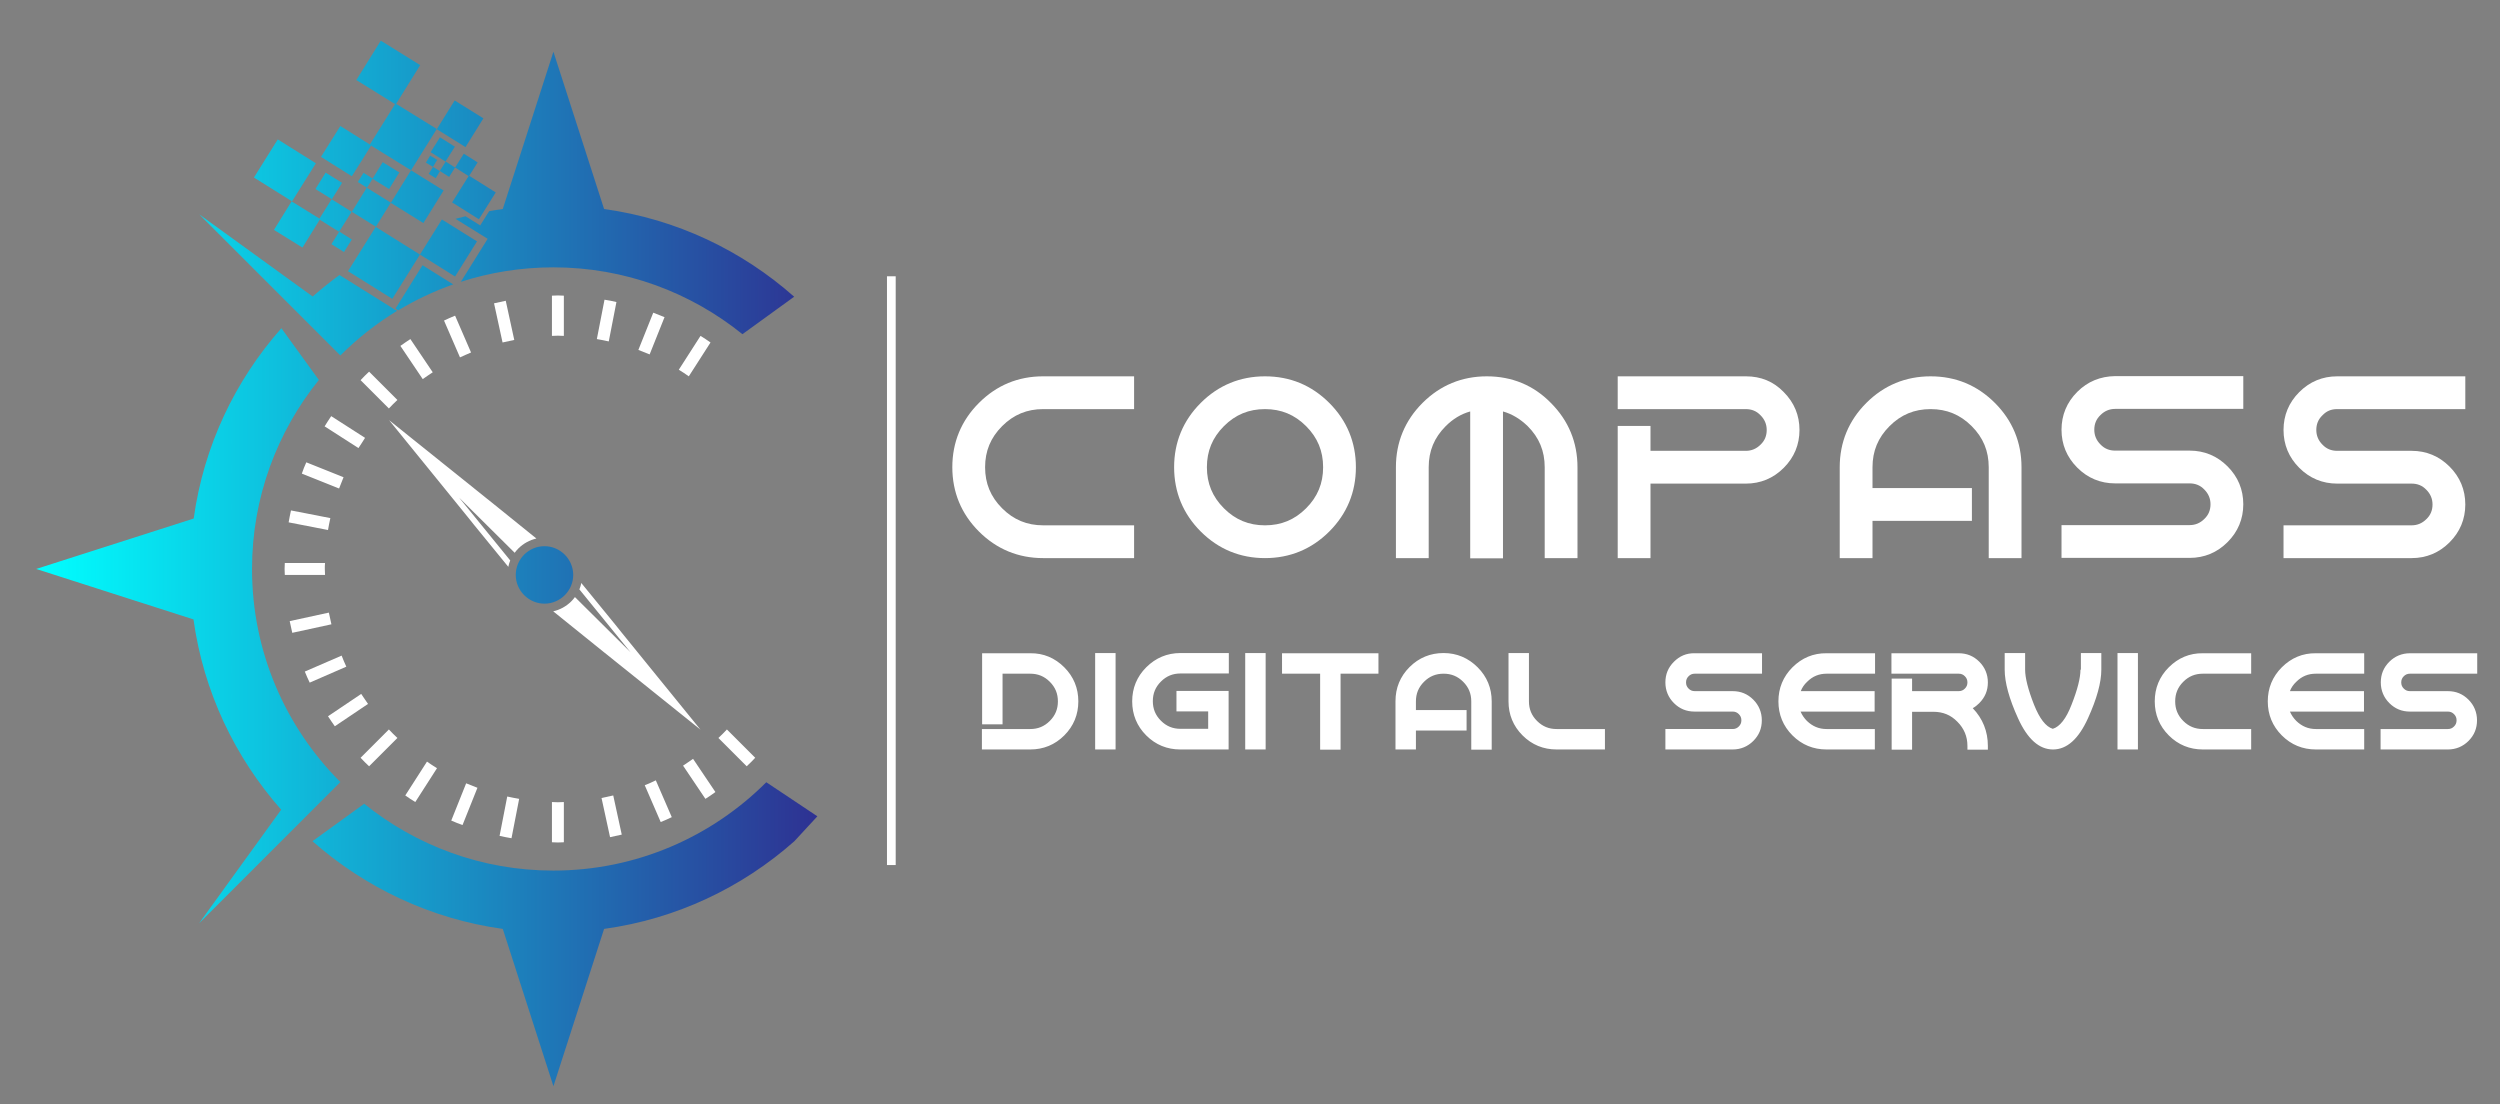 <?xml version="1.0" encoding="utf-8"?>
<!-- Generator: Adobe Illustrator 26.1.0, SVG Export Plug-In . SVG Version: 6.00 Build 0)  -->
<svg version="1.1" id="Layer_1" xmlns="http://www.w3.org/2000/svg" xmlns:xlink="http://www.w3.org/1999/xlink" x="0px" y="0px"
	 viewBox="0 0 1174.5 518.8" style="enable-background:new 0 0 1174.5 518.8;" xml:space="preserve">
<rect x="0" y="0" width="1174.5" height="518.8" fill="#808080" stroke="none"/>
<style type="text/css">
	.st0{fill:#054C75;}
	.st1{fill:#FFFFFF;}
	.st2{fill:url(#SVGID_1_);}
</style>
<g>
	<g>
		<path class="st1" d="M304.4,312.4L291.9,297l-2.8-3.5l-16-19.6c-0.2,1-0.5,2-0.9,3l24,29.5l-26.1-25.9c-0.5,0.7-1.1,1.4-1.7,2
			c-2.4,2.4-5.4,4-8.5,4.7l23.2,18.7l14.6,11.7l31.4,25.2L304.4,312.4z M232.3,237.1l-3.5-2.8l-6.1-4.9l-39.9-32l26,32l11.2,13.8
			l2.8,3.5l16,19.6c0.2-1,0.5-2,0.9-3l-24-29.5l26.1,25.9c0.5-0.7,1.1-1.4,1.7-2c2.4-2.4,5.4-4,8.5-4.7L232.3,237.1z"/>
		<g id="XMLID_00000085936616459770151150000011207118965283291040_">
			<path id="XMLID_11833_" class="st1" d="M237.6,141.3c-1.9,0.4-3.7,0.8-5.5,1.2l4,18.4c1.8-0.4,3.7-0.8,5.5-1.2L237.6,141.3z"/>
			<path id="XMLID_11832_" class="st1" d="M221.3,165.6l-7.5-17.3c-1.8,0.7-3.5,1.5-5.2,2.3l7.5,17.3
				C217.9,167.1,219.6,166.3,221.3,165.6z"/>
			<path id="XMLID_11831_" class="st1" d="M264.9,157.8v-18.9c-0.9,0-1.9-0.1-2.8-0.1s-1.9,0.1-2.8,0.1v18.9c0.9,0,1.9-0.1,2.8-0.1
				S264,157.8,264.9,157.8z"/>
			<path id="XMLID_11830_" class="st1" d="M192.8,159.3c-1.6,1-3.1,2.1-4.7,3.2l10.5,15.6c1.5-1.1,3.1-2.1,4.7-3.2L192.8,159.3z"/>
			<path id="XMLID_11829_" class="st1" d="M284,140.8l-3.6,18.5c1.9,0.3,3.7,0.7,5.6,1.1l3.6-18.5
				C287.7,141.4,285.8,141.1,284,140.8z"/>
			<path id="XMLID_11828_" class="st1" d="M141.8,222.5l17.5,7c0.7-1.8,1.4-3.5,2.1-5.3l-17.5-7C143.1,219,142.4,220.7,141.8,222.5z
				"/>
			<path id="XMLID_11827_" class="st1" d="M173.4,174.6c-1.4,1.3-2.7,2.6-4,4l13.3,13.3c1.3-1.4,2.6-2.7,4-4L173.4,174.6z"/>
			<path id="XMLID_11826_" class="st1" d="M171.5,205.7l-15.9-10.2c-1.1,1.6-2.1,3.2-3.1,4.8l15.9,10.2
				C169.5,208.9,170.5,207.3,171.5,205.7z"/>
			<path id="XMLID_11822_" class="st1" d="M135.6,245.4l18.5,3.6c0.3-1.9,0.7-3.7,1.1-5.6l-18.5-3.6
				C136.3,241.7,135.9,243.6,135.6,245.4z"/>
			<path id="XMLID_11821_" class="st1" d="M329.1,157.8l-10.2,15.9c1.6,1,3.2,2,4.7,3.1l10.2-15.9
				C332.3,159.8,330.7,158.8,329.1,157.8z"/>
			<path id="XMLID_11820_" class="st1" d="M306.9,146.9l-7,17.5c1.8,0.7,3.5,1.4,5.3,2.1l7-17.5
				C310.4,148.3,308.7,147.6,306.9,146.9z"/>
			<path id="XMLID_11817_" class="st1" d="M336.1,372.1l-10.5-15.6c-1.5,1.1-3.1,2.1-4.7,3.2l10.5,15.6
				C333,374.3,334.6,373.2,336.1,372.1z"/>
			<path id="XMLID_11816_" class="st1" d="M350.8,360c1.4-1.3,2.7-2.6,4-4l-13.3-13.3c-1.3,1.4-2.6,2.7-4,4L350.8,360z"/>
			<path id="XMLID_11815_" class="st1" d="M302.9,368.9l7.5,17.3c1.8-0.7,3.5-1.5,5.2-2.3l-7.5-17.3
				C306.4,367.5,304.6,368.2,302.9,368.9z"/>
			<path id="XMLID_11814_" class="st1" d="M286.6,393.3c1.9-0.4,3.7-0.8,5.5-1.2l-4-18.4c-1.8,0.4-3.7,0.8-5.5,1.2L286.6,393.3z"/>
			<path id="XMLID_11812_" class="st1" d="M259.3,376.8v18.9c0.9,0,1.9,0.1,2.8,0.1s1.9-0.1,2.8-0.1v-18.9c-0.9,0-1.9,0.1-2.8,0.1
				S260.2,376.8,259.3,376.8z"/>
			<path id="XMLID_11811_" class="st1" d="M133.7,267.3c0,0.9,0.1,1.9,0.1,2.8h18.9c0-0.9-0.1-1.9-0.1-2.8s0-1.9,0.1-2.8h-18.9
				C133.8,265.4,133.7,266.3,133.7,267.3z"/>
			<path id="XMLID_11808_" class="st1" d="M240.3,393.8l3.6-18.5c-1.9-0.3-3.7-0.7-5.6-1.1l-3.6,18.5
				C236.6,393.1,238.4,393.5,240.3,393.8z"/>
			<path id="XMLID_11807_" class="st1" d="M172.9,330.7c-1.1-1.5-2.1-3.1-3.2-4.7l-15.6,10.5c1,1.6,2.1,3.1,3.2,4.7L172.9,330.7z"/>
			<path id="XMLID_11806_" class="st1" d="M155.7,293.3c-0.4-1.8-0.8-3.7-1.2-5.5l-18.4,4c0.4,1.9,0.8,3.7,1.2,5.5L155.7,293.3z"/>
			<path id="XMLID_11805_" class="st1" d="M162.7,313.2c-0.8-1.7-1.5-3.4-2.2-5.2l-17.3,7.5c0.7,1.8,1.5,3.5,2.3,5.2L162.7,313.2z"
				/>
			<path id="XMLID_11804_" class="st1" d="M186.7,346.7c-1.4-1.3-2.7-2.6-4-4L169.4,356c1.3,1.4,2.6,2.7,4,4L186.7,346.7z"/>
			<path id="XMLID_11803_" class="st1" d="M217.3,387.6l7-17.5c-1.8-0.7-3.5-1.4-5.3-2.1l-7,17.5C213.8,386.3,215.6,387,217.3,387.6
				z"/>
			<path id="XMLID_11802_" class="st1" d="M195.1,376.8l10.2-15.9c-1.6-1-3.2-2-4.7-3.1l-10.2,15.9
				C191.9,374.8,193.5,375.8,195.1,376.8z"/>
		</g>
		<linearGradient id="SVGID_1_" gradientUnits="userSpaceOnUse" x1="16.99" y1="264.716" x2="384.022" y2="264.716">
			<stop  offset="5.327789e-09" style="stop-color:#00FFFF"/>
			<stop  offset="1" style="stop-color:#2E3192"/>
		</linearGradient>
		<path class="st2" d="M384,383.5l-10.8,11.7c-24.5,21.7-55.3,36.5-89.4,41.2l-23.8,73.9l-23.8-73.9c-34-4.7-64.8-19.5-89.4-41.2
			l24.3-17.6c24.3,19.6,55.2,31.4,88.8,31.4c39.1,0,74.5-15.9,100.1-41.5 M159.9,367.4c-25.7-25.7-41.5-61.1-41.5-100.1
			c0-33.6,11.8-64.5,31.4-88.8l-17.6-24.3c-21.7,24.5-36.5,55.3-41.2,89.4L17,267.3L90.9,291c4.7,34,19.5,64.8,41.2,89.4l-38.6,53.4
			L159.9,367.4z M185.5,145.5l-2-1.3l-24-15c-4.4,3.2-8.6,6.6-12.6,10.1l-53.3-38.6l66.3,66.3c8-8,17-15.1,26.7-21L185.5,145.5
			L185.5,145.5z M198.5,124.6L185.8,145l1.3,0.8c8.1-4.9,16.8-9,25.8-12.2L198.5,124.6z M283.8,98.2l-23.8-73.9l-23.8,73.9
			c-2.2,0.3-4.3,0.6-6.4,1l-4.2,6.7l-6.9-4.3c-1.6,0.4-3.1,0.8-4.7,1.2l15.1,9.4l-12.6,20.2c13.7-4.4,28.3-6.8,43.5-6.8
			c33.6,0,64.5,11.8,88.8,31.4l24.3-17.6C348.6,117.7,317.8,102.9,283.8,98.2z M255.8,256.6c-7.5,0-13.5,6.1-13.5,13.5
			s6.1,13.5,13.5,13.5s13.5-6.1,13.5-13.5S263.2,256.6,255.8,256.6z M159.9,59.2l-9.1,14.5l14.5,9.1l9.1-14.5L159.9,59.2z M137,94.6
			l-8.3,13.4l13.4,8.3l8.3-13.4L137,94.6z M130.5,65.5l-11.2,17.9l17.9,11.2l11.2-17.9L130.5,65.5z M213.6,47.2l-8.4,13.5l13.5,8.4
			l8.4-13.5L213.6,47.2z M178.9,19.1l-11.5,18.5l18.5,11.5l11.5-18.5L178.9,19.1z M185.8,48.6l-12.1,19.4L193.1,80l12.1-19.4
			L185.8,48.6z M193.1,80l-9.5,15.3l15.3,9.5l9.5-15.3L193.1,80z M220.3,82.5l-7.9,12.6L225,103l7.9-12.6L220.3,82.5z M217.9,72.2
			l-4.1,6.5l6.5,4.1l4.1-6.5L217.9,72.2z M209.4,75.9l-2.8,4.4l4.4,2.8l2.8-4.4L209.4,75.9z M203.4,78.4l-2,3.3l3.3,2l2-3.3
			L203.4,78.4z M202.1,73.1l-2,3.3l3.3,2l2-3.3L202.1,73.1z M206.7,64.5l-4.4,7l7,4.4l4.4-7L206.7,64.5z M172.3,88.2l-7,11.3l11.3,7
			l7-11.3L172.3,88.2z M155.8,93.6l-5.9,9.4l9.4,5.9l5.9-9.4L155.8,93.6z M153,81.1l-4.8,7.7l7.7,4.8l4.8-7.7L153,81.1z
			 M159.4,108.8l-3.7,5.9l5.9,3.7l3.7-5.9L159.4,108.8z M170.8,81.2l-2.7,4.3l4.3,2.7l2.7-4.3L170.8,81.2z M179.8,76.2l-4.8,7.8
			l7.8,4.8l4.8-7.8L179.8,76.2z M176.5,106.6l-13,20.8l20.8,13l13-20.8L176.5,106.6z M207.6,103.1l-10.3,16.5l16.5,10.3l10.3-16.5
			L207.6,103.1z"/>
	</g>
	<g>
		<path class="st1" d="M459.9,189.3c-8.3,8.3-12.5,18.5-12.5,30.2c0,11.7,4.2,21.9,12.5,30.2c8.3,8.3,18.5,12.5,30.2,12.5h42.7
			v-15.4h-42.7c-7.6,0-13.9-2.6-19.3-8c-5.4-5.4-8-11.7-8-19.3c0-7.6,2.6-13.9,8-19.3c5.4-5.4,11.7-8,19.3-8h42.7v-15.4h-42.7
			C478.3,176.8,468.2,181,459.9,189.3z"/>
		<path class="st1" d="M594.3,176.8c-11.7,0-21.9,4.2-30.2,12.5c-8.3,8.3-12.5,18.5-12.5,30.2c0,11.7,4.2,21.9,12.5,30.2
			c8.3,8.3,18.5,12.5,30.2,12.5c11.7,0,21.9-4.2,30.2-12.5c8.3-8.3,12.5-18.5,12.5-30.2c0-11.7-4.2-21.9-12.5-30.2
			C616.2,181,606.1,176.8,594.3,176.8z M594.3,246.8c-7.6,0-13.9-2.6-19.3-8c-5.4-5.4-8-11.7-8-19.3c0-7.6,2.6-13.9,8-19.3
			c5.4-5.4,11.7-8,19.3-8c7.6,0,13.9,2.6,19.3,8c5.4,5.4,8,11.7,8,19.3c0,7.6-2.6,13.9-8,19.3C608.2,244.2,601.9,246.8,594.3,246.8z
			"/>
		<path class="st1" d="M698.5,176.8c-11.7,0-21.9,4.2-30.2,12.5c-8.3,8.3-12.5,18.5-12.5,30.2v42.7h15.4v-42.7
			c0-7.6,2.6-13.9,8-19.3c3.4-3.4,7.2-5.7,11.5-6.9v69h15.4v-69c4.3,1.2,8.2,3.6,11.6,6.9c5.4,5.4,8,11.7,8,19.3v42.7h15.4v-42.7
			c0-11.7-4.2-21.9-12.5-30.2C720.5,181,710.3,176.8,698.5,176.8z"/>
		<path class="st1" d="M820.3,176.8H760v15.4h60.2c2.7,0,5,0.9,6.9,2.9c1.9,1.9,2.9,4.2,2.9,6.9c0,2.7-0.9,5-2.9,6.9
			c-1.9,1.9-4.2,2.9-6.9,2.9h-44.8v-11.7H760v62.1h15.4v-35h44.8c6.9,0,12.9-2.5,17.8-7.4c4.9-4.9,7.4-10.9,7.4-17.8
			s-2.5-12.9-7.4-17.8C833.2,179.2,827.2,176.8,820.3,176.8z"/>
		<path class="st1" d="M907,176.8c-11.7,0-21.9,4.2-30.2,12.5c-8.3,8.3-12.5,18.5-12.5,30.2v42.7h15.4v-17.5h46.7v-15.4h-46.7v-9.8
			c0-7.6,2.6-13.9,8-19.3c5.4-5.4,11.7-8,19.3-8c7.6,0,13.9,2.6,19.3,8c5.4,5.4,8,11.7,8,19.3v42.7h15.4v-42.7
			c0-11.7-4.2-21.9-12.5-30.2C928.9,181,918.8,176.8,907,176.8z"/>
		<path class="st1" d="M975.9,184.1c-4.9,4.9-7.4,10.9-7.4,17.8s2.5,12.9,7.4,17.8c4.9,4.9,10.9,7.4,17.8,7.4h35
			c2.7,0,5,0.9,6.9,2.9c1.9,1.9,2.9,4.2,2.9,6.9s-0.9,5-2.9,6.9c-1.9,1.9-4.2,2.9-6.9,2.9h-60.2v15.4h60.2c6.9,0,12.9-2.5,17.8-7.4
			c4.9-4.9,7.4-10.9,7.4-17.8c0-6.9-2.5-12.9-7.4-17.8c-4.9-4.9-10.9-7.4-17.8-7.4h-35c-2.7,0-5-0.9-6.9-2.9
			c-1.9-1.9-2.9-4.2-2.9-6.9c0-2.7,0.9-5,2.9-6.9c1.9-1.9,4.2-2.9,6.9-2.9h60.2v-15.4h-60.2C986.8,176.8,980.8,179.2,975.9,184.1z"
			/>
		<path class="st1" d="M1098,192.2h60.2v-15.4H1098c-6.9,0-12.9,2.5-17.8,7.4c-4.9,4.9-7.4,10.9-7.4,17.8s2.5,12.9,7.4,17.8
			c4.9,4.9,10.9,7.4,17.8,7.4h35c2.7,0,5,0.9,6.9,2.9c1.9,1.9,2.9,4.2,2.9,6.9s-0.9,5-2.9,6.9c-1.9,1.9-4.2,2.9-6.9,2.9h-60.2v15.4
			h60.2c6.9,0,12.9-2.5,17.8-7.4c4.9-4.9,7.4-10.9,7.4-17.8c0-6.9-2.5-12.9-7.4-17.8c-4.9-4.9-10.9-7.4-17.8-7.4h-35
			c-2.7,0-5-0.9-6.9-2.9c-1.9-1.9-2.9-4.2-2.9-6.9c0-2.7,0.9-5,2.9-6.9C1093,193.1,1095.2,192.2,1098,192.2z"/>
	</g>
	<path class="st1" d="M500,313.5c4.4,4.4,6.6,9.8,6.6,16c0,6.2-2.2,11.6-6.6,16c-4.4,4.4-9.8,6.6-16,6.6h-22.7v-9.6H484
		c3.6,0,6.6-1.2,9.2-3.8c2.6-2.6,3.8-5.6,3.8-9.2c0-3.6-1.2-6.6-3.8-9.2c-2.6-2.6-5.6-3.8-9.2-3.8h-13v23.8h-9.6v-33.4H484
		C490.2,306.8,495.6,309.1,500,313.5z M514.5,352.1h9.6v-45.3h-9.6V352.1z M538.5,313.5c-4.4,4.4-6.6,9.8-6.6,16
		c0,6.2,2.2,11.6,6.6,16c4.4,4.4,9.8,6.6,16,6.6h22.7v-27.5h-24.5v9.6h14.9v8.2h-13c-3.6,0-6.6-1.2-9.2-3.8
		c-2.6-2.6-3.8-5.6-3.8-9.2c0-3.6,1.2-6.6,3.8-9.2c2.6-2.6,5.6-3.8,9.2-3.8h22.7v-9.6h-22.7C548.3,306.8,542.9,309.1,538.5,313.5z
		 M585,352.1h9.6v-45.3H585V352.1z M602.4,316.5h17.8v35.7h9.6v-35.7h17.8v-9.6h-45.3V316.5z M678.2,306.8c-6.2,0-11.6,2.2-16,6.6
		c-4.4,4.4-6.6,9.8-6.6,16v22.7h9.6v-8.9h23.8v-9.6h-23.8v-4.1c0-3.6,1.2-6.6,3.8-9.2c2.6-2.6,5.6-3.8,9.2-3.8
		c3.6,0,6.6,1.2,9.2,3.8c2.6,2.6,3.8,5.6,3.8,9.2v22.7h9.6v-22.7c0-6.2-2.2-11.6-6.6-16S684.4,306.8,678.2,306.8z M722.1,338.7
		c-2.6-2.6-3.8-5.6-3.8-9.2v-22.7h-9.6v22.7c0,6.2,2.2,11.6,6.6,16c4.4,4.4,9.8,6.6,16,6.6h22.7v-9.6h-22.7
		C727.7,342.5,724.7,341.3,722.1,338.7z M786.4,310.9c-2.7,2.7-4,5.9-4,9.7c0,3.8,1.4,7.1,4,9.7c2.7,2.7,5.9,4,9.7,4H814
		c1.2,0,2.1,0.4,2.9,1.2c0.8,0.8,1.2,1.7,1.2,2.9c0,1.2-0.4,2.1-1.2,2.9c-0.8,0.8-1.7,1.2-2.9,1.2h-31.6v9.6H814
		c3.8,0,7.1-1.4,9.7-4c2.7-2.7,4-5.9,4-9.7c0-3.8-1.4-7.1-4-9.7c-2.7-2.7-5.9-4-9.7-4h-17.8c-1.2,0-2.1-0.4-2.9-1.2
		c-0.8-0.8-1.2-1.7-1.2-2.9c0-1.2,0.4-2.1,1.2-2.9c0.8-0.8,1.7-1.2,2.9-1.2h31.6v-9.6h-31.6C792.3,306.8,789.1,308.2,786.4,310.9z
		 M842.1,313.5c-4.4,4.4-6.6,9.8-6.6,16c0,6.2,2.2,11.6,6.6,16c4.4,4.4,9.8,6.6,16,6.6h22.7v-9.6h-22.7c-3.6,0-6.6-1.3-9.2-3.8
		c-1.3-1.3-2.3-2.8-3-4.4h34.8v-9.6H846c0.6-1.6,1.6-3.1,3-4.4c2.6-2.6,5.6-3.8,9.2-3.8h22.7v-9.6h-22.7
		C851.9,306.8,846.5,309.1,842.1,313.5z M933.9,320.6c0-3.8-1.4-7.1-4-9.7c-2.7-2.7-5.9-4-9.7-4h-31.6v9.6h31.6
		c1.2,0,2.1,0.4,2.9,1.2c0.8,0.8,1.2,1.7,1.2,2.9c0,1.2-0.4,2.1-1.2,2.9c-0.8,0.8-1.7,1.2-2.9,1.2h-21.9v-5.9h-9.6v33.4h9.6v-17.8
		h10c4.5,0,8.2,1.5,11.3,4.7c3.1,3.1,4.7,6.9,4.7,11.3v1.8h9.6v-1.8c0-6.8-2.4-12.8-7.1-17.7c1.1-0.6,2.1-1.4,3-2.3
		C932.6,327.6,933.9,324.4,933.9,320.6z M977.4,314.6c0,3.9-1.4,9.4-4.2,16.5c-2.5,6.5-5.5,10.3-8.8,11.3c-3.3-1-6.2-4.8-8.8-11.3
		c-2.8-7.1-4.2-12.7-4.2-16.5v-7.8h-9.6v7.8c0,6,2.1,13.7,6.3,22.9c4.4,9.7,9.9,14.6,16.4,14.6s12-4.9,16.4-14.6
		c4.2-9.2,6.3-16.9,6.3-22.9v-7.8h-9.6V314.6z M994.8,352.1h9.6v-45.3h-9.6V352.1z M1018.9,313.5c-4.4,4.4-6.6,9.8-6.6,16
		c0,6.2,2.2,11.6,6.6,16c4.4,4.4,9.8,6.6,16,6.6h22.7v-9.6h-22.7c-3.6,0-6.6-1.2-9.2-3.8s-3.8-5.6-3.8-9.2c0-3.6,1.2-6.6,3.8-9.2
		c2.6-2.6,5.6-3.8,9.2-3.8h22.7v-9.6h-22.7C1028.7,306.8,1023.3,309.1,1018.9,313.5z M1072,313.5c-4.4,4.4-6.6,9.8-6.6,16
		c0,6.2,2.2,11.6,6.6,16c4.4,4.4,9.8,6.6,16,6.6h22.7v-9.6H1088c-3.6,0-6.6-1.3-9.2-3.8c-1.3-1.3-2.3-2.8-3-4.4h34.8v-9.6h-34.8
		c0.6-1.6,1.6-3.1,3-4.4c2.6-2.6,5.6-3.8,9.2-3.8h22.7v-9.6H1088C1081.8,306.8,1076.4,309.1,1072,313.5z M1132.2,316.5h31.6v-9.6
		h-31.6c-3.8,0-7.1,1.4-9.7,4c-2.7,2.7-4,5.9-4,9.7c0,3.8,1.4,7.1,4,9.7c2.7,2.7,5.9,4,9.7,4h17.8c1.2,0,2.1,0.4,2.9,1.2
		c0.8,0.8,1.2,1.7,1.2,2.9c0,1.2-0.4,2.1-1.2,2.9c-0.8,0.8-1.7,1.2-2.9,1.2h-31.6v9.6h31.6c3.8,0,7.1-1.4,9.7-4c2.7-2.7,4-5.9,4-9.7
		c0-3.8-1.4-7.1-4-9.7c-2.7-2.7-5.9-4-9.7-4h-17.8c-1.2,0-2.1-0.4-2.9-1.2c-0.8-0.8-1.2-1.7-1.2-2.9c0-1.2,0.4-2.1,1.2-2.9
		C1130.1,316.9,1131,316.5,1132.2,316.5z"/>
	<rect x="416.7" y="129.8" class="st1" width="4.1" height="276.6"/>
</g>
</svg>
